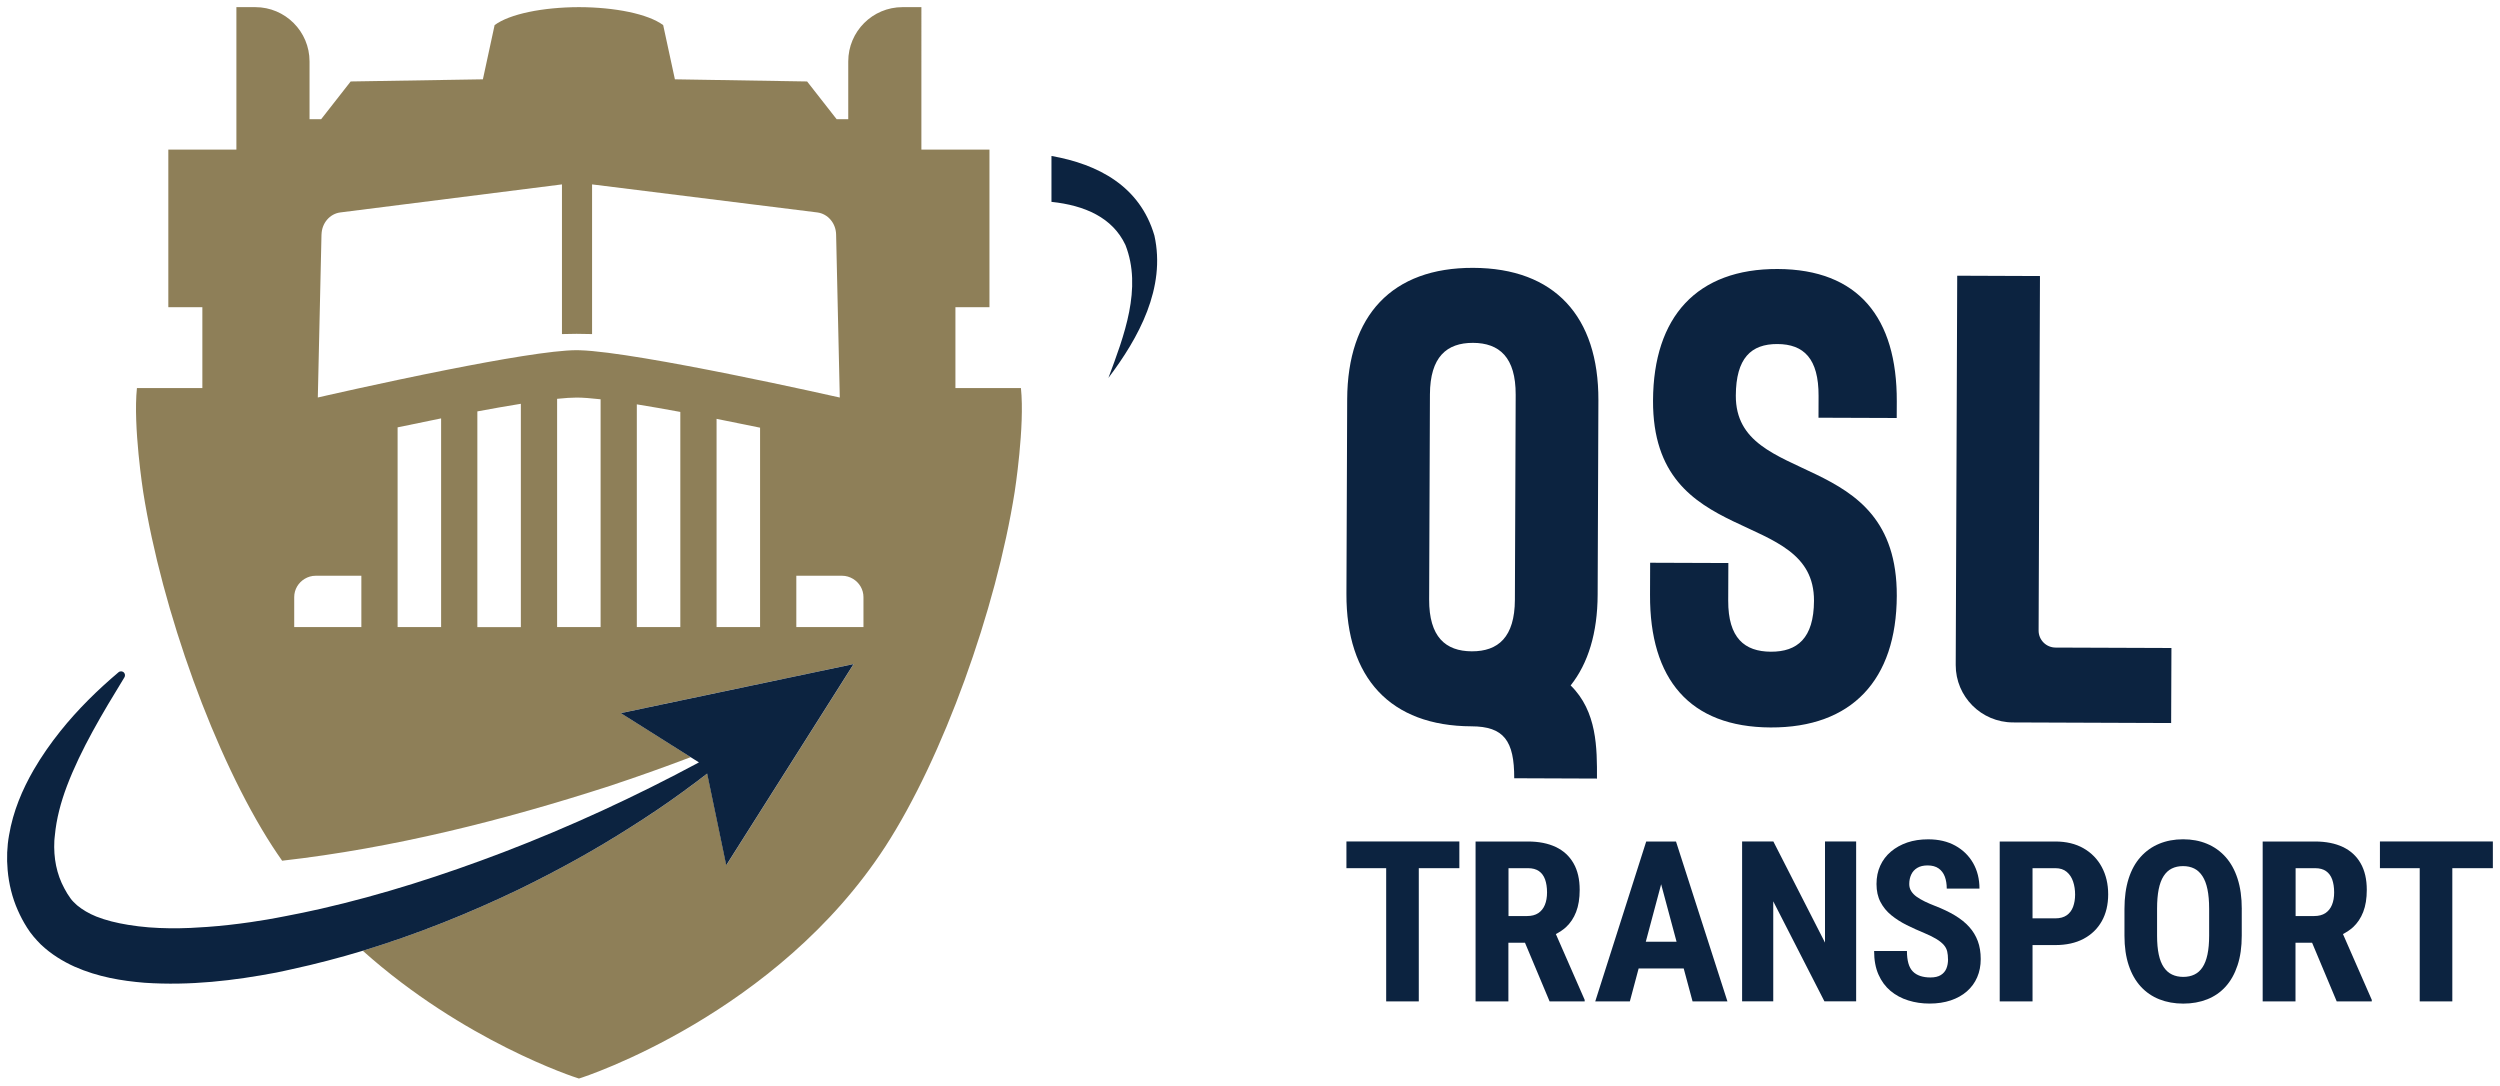 <?xml version="1.0" encoding="UTF-8"?><svg id="Layer_1" xmlns="http://www.w3.org/2000/svg" viewBox="0 0 700 304"><defs><style>.cls-1{fill:#0c2340;}.cls-2{fill:#8e7f58;}</style></defs><polygon class="cls-1" points="408.62 235.61 377 235.61 377 243.09 388.13 243.09 388.13 280.39 397.26 280.39 397.26 243.09 408.62 243.09 408.62 235.61"/><path class="cls-1" d="M435.66,261.53c1.02-.55,1.98-1.16,2.8-1.91,1.23-1.14,2.19-2.56,2.85-4.28.67-1.71,1-3.78,1-6.19,0-2.95-.57-5.43-1.73-7.44-1.15-2.01-2.8-3.53-4.96-4.55-2.15-1.02-4.76-1.54-7.81-1.54h-14.65v44.77h9.19v-16.42h4.65l6.89,16.42h9.82v-.43l-8.07-18.43ZM422.37,243.09h5.46c1.25,0,2.27.27,3.06.81.79.55,1.36,1.32,1.73,2.34.36,1.02.55,2.23.55,3.64,0,1.33-.2,2.5-.61,3.49-.41,1-1.03,1.76-1.85,2.31-.83.54-1.87.81-3.12.81h-5.21v-13.41Z"/><path class="cls-1" d="M473.93,280.39h9.75l-14.4-44.77h-8.34l-14.27,44.77h9.69l2.46-9.22h12.62l2.48,9.22ZM460.82,263.69l4.3-16.1,4.32,16.1h-8.62Z"/><path class="cls-1" d="M519.72,235.61v44.77h-8.88l-14.33-28.01v28.01h-8.72v-44.77h8.75l14.46,28.32v-28.32h8.72Z"/><path class="cls-1" d="M545.44,268.61c0-.8-.07-1.53-.22-2.18s-.45-1.26-.93-1.81c-.47-.55-1.15-1.11-2.04-1.66-.89-.55-2.05-1.13-3.47-1.72-1.69-.7-3.34-1.44-4.92-2.23s-3.02-1.71-4.3-2.75-2.29-2.28-3.03-3.7c-.74-1.42-1.11-3.1-1.11-5.03s.35-3.6,1.05-5.14c.7-1.54,1.7-2.85,3-3.95,1.3-1.09,2.82-1.94,4.56-2.54,1.74-.59,3.69-.89,5.85-.89,2.93,0,5.46.59,7.61,1.78,2.14,1.19,3.81,2.82,4.99,4.89,1.18,2.07,1.77,4.45,1.77,7.13h-9.16c0-1.27-.18-2.39-.55-3.37-.37-.97-.95-1.74-1.74-2.29s-1.82-.83-3.07-.83c-1.17,0-2.14.23-2.9.69-.76.46-1.33,1.09-1.69,1.87-.37.79-.55,1.68-.55,2.66,0,.74.18,1.4.55,1.98.37.58.87,1.11,1.52,1.57.65.46,1.42.91,2.3,1.34s1.87.85,2.93,1.26c2.07.8,3.9,1.68,5.49,2.63,1.59.96,2.92,2.02,3.98,3.2,1.07,1.18,1.87,2.51,2.42,3.98s.82,3.16.82,5.04-.33,3.56-.99,5.09c-.66,1.53-1.62,2.84-2.87,3.94-1.25,1.1-2.77,1.94-4.53,2.54-1.77.59-3.74.89-5.91.89s-4.11-.29-5.99-.88c-1.88-.58-3.54-1.48-4.97-2.67-1.43-1.2-2.56-2.73-3.37-4.58-.82-1.85-1.22-4.05-1.22-6.59h9.19c0,1.35.14,2.51.41,3.46.27.96.69,1.71,1.25,2.28.56.57,1.26.98,2.09,1.26.82.27,1.77.41,2.84.41,1.21,0,2.18-.23,2.9-.68.72-.45,1.24-1.06,1.55-1.81s.47-1.62.47-2.58Z"/><path class="cls-1" d="M588.5,242.77c-1.19-2.22-2.89-3.97-5.1-5.24-2.21-1.27-4.85-1.91-7.92-1.91h-15.56v44.77h9.19v-15.77h6.37c3.07,0,5.71-.58,7.92-1.75,2.2-1.17,3.9-2.81,5.1-4.94,1.19-2.12,1.79-4.63,1.79-7.52s-.6-5.42-1.79-7.64ZM580.47,253.9c-.38,1.01-.97,1.81-1.79,2.38s-1.88.86-3.2.86h-6.37v-14.05h6.37c1.32,0,2.38.34,3.2,1.03.82.69,1.41,1.59,1.79,2.72s.56,2.34.56,3.63-.19,2.41-.56,3.43Z"/><path class="cls-1" d="M627.69,254.53v7.47c0,3.16-.39,5.92-1.18,8.29-.78,2.37-1.89,4.35-3.32,5.94-1.43,1.59-3.16,2.78-5.17,3.58-2.02.8-4.25,1.2-6.7,1.2s-4.68-.4-6.7-1.2c-2.02-.8-3.75-1.99-5.21-3.58s-2.58-3.57-3.37-5.94c-.79-2.37-1.19-5.13-1.19-8.29v-7.47c0-3.24.39-6.07,1.16-8.5.77-2.43,1.89-4.46,3.36-6.09,1.46-1.63,3.2-2.86,5.21-3.69,2.01-.83,4.23-1.25,6.68-1.25s4.67.41,6.68,1.25c2.01.83,3.74,2.06,5.21,3.69,1.46,1.63,2.59,3.66,3.37,6.09.79,2.43,1.18,5.26,1.18,8.5ZM618.56,262v-7.53c0-2.13-.16-3.95-.47-5.46-.31-1.5-.78-2.74-1.41-3.7-.63-.96-1.39-1.67-2.29-2.12s-1.94-.68-3.14-.68-2.24.23-3.15.68c-.91.45-1.67,1.16-2.29,2.12-.62.96-1.08,2.2-1.38,3.7-.3,1.51-.45,3.33-.45,5.46v7.53c0,2.05.16,3.8.47,5.26.31,1.46.78,2.64,1.41,3.57.63.92,1.39,1.61,2.31,2.04.91.44,1.96.66,3.15.66s2.21-.22,3.12-.66c.91-.44,1.67-1.12,2.27-2.04.61-.92,1.07-2.11,1.38-3.57.31-1.46.47-3.21.47-5.26Z"/><path class="cls-1" d="M656.05,261.53c1.02-.55,1.98-1.16,2.8-1.91,1.23-1.14,2.19-2.56,2.85-4.28.67-1.71,1-3.78,1-6.19,0-2.95-.57-5.43-1.73-7.44-1.15-2.01-2.8-3.53-4.96-4.55-2.15-1.02-4.76-1.54-7.81-1.54h-14.65v44.77h9.19v-16.42h4.65l6.89,16.42h9.82v-.43l-8.07-18.43ZM642.76,243.09h5.46c1.25,0,2.28.27,3.06.81.79.55,1.36,1.32,1.73,2.34.36,1.02.55,2.23.55,3.64,0,1.33-.2,2.5-.61,3.49-.41,1-1.03,1.76-1.85,2.31-.83.54-1.87.81-3.12.81h-5.21v-13.41Z"/><polygon class="cls-1" points="698 235.61 666.38 235.61 666.38 243.09 677.52 243.09 677.52 280.39 686.65 280.39 686.65 243.09 698 243.09 698 235.61"/><path class="cls-1" d="M497.75,75.32c22.53.09,33.44,13.57,33.35,37.1l-.02,4.62-21.9-.08.02-6.09c.04-10.5-4.16-14.51-11.53-14.54-7.37-.03-11.6,3.95-11.64,14.45-.1,26.15,45.23,14.08,45.07,56.08-.09,23.52-12.58,36.92-35.32,36.83-22.75-.09-33.86-13.57-33.77-37.09l.03-9.03,21.9.08-.04,10.5c-.04,10.5,4.58,14.3,11.95,14.33,7.37.03,12.02-3.74,12.07-14.24.1-26.57-45.23-14.07-45.07-56.08.09-23.53,12.35-36.92,34.89-36.84Z"/><path class="cls-1" d="M548.02,77.2l23.17.09-.38,99.26c-.01,2.62,2.11,4.76,4.74,4.77l32.45.12-.08,21.01-44.29-.17c-8.88-.03-16.06-7.24-16.03-16.1l.42-108.97Z"/><path class="cls-1" d="M447.55,112.1c.09-23.53-12.29-37.02-35.03-37.1-22.74-.09-35.22,13.31-35.31,36.83l-.21,54.44c-.09,23.53,12.29,37.02,35.03,37.1,9.03.03,11.99,4.04,11.95,14.54l23.17.09c.03-8.49.06-18.79-7.37-26.08,4.92-6.19,7.52-14.73,7.56-25.38l.21-54.44ZM400.16,167.83l.22-57.38c.04-10.5,4.69-14.47,12.06-14.45,7.37.03,11.99,4.03,11.95,14.54l-.22,57.38c-.04,10.5-4.69,14.47-12.06,14.45-7.37-.03-11.99-4.04-11.95-14.54Z"/><path class="cls-1" d="M323.23,65.95c-4.04-13.81-15.71-19.96-28.82-22.28v12.85c9.3.98,17.1,4.38,20.71,12.07,4.75,12.1-.38,25.48-4.77,37.23,8.5-11.24,16.15-25.22,12.88-39.88Z"/><path class="cls-2" d="M285.84,108.66h-18.32v-22.65h9.53v-44.12h-19.06V2h-5.29c-8.39,0-15.19,6.81-15.19,15.2v16.18h-3.25l-8.27-10.57-37.02-.6-3.28-15.18c-4.22-3.13-13.5-5.01-23.6-5.03-10.1.03-19.39,1.9-23.6,5.03l-3.28,15.18-37.02.6-8.27,10.57h-3.25v-16.18c0-8.39-6.8-15.2-15.19-15.2h-5.29v39.89h-19.06v44.12h9.53v22.65h-18.32c-1.12,10.69,1.75,29.06,1.75,29.06,5.23,33.1,20.08,74.4,36.2,99.28.88,1.36,1.79,2.69,2.71,4,30.95-3.51,61.93-11.3,91.67-20.92,7.62-2.52,15.2-5.22,22.74-8.08l-18.94-11.94-.63-.4,65.2-13.74-8.96,14.15-26.7,42.17-5.34-25.66c-2.2,1.71-4.42,3.39-6.68,5.01-4.79,3.51-9.71,6.83-14.74,9.99-10.02,6.41-20.47,12.15-31.19,17.38-14.12,6.79-28.74,12.66-43.86,17.25,28.2,25.23,59.23,35.42,60.53,35.78,1.72-.48,55.39-18.11,85.81-64.99,16.12-24.89,30.97-66.18,36.2-99.28,0,0,2.88-18.37,1.75-29.06ZM90.03,65.64c.07-3.16,2.32-5.79,5.27-6.16l62.05-7.85v41.91c.88-.04,3.32-.07,4.1-.07s3.45.03,4.33.07v-41.91l45.13,5.62,17.92,2.23c2.96.37,5.21,3,5.28,6.16l.04,1.76.99,43.91s-56.45-12.77-72.79-13.24c-.31,0-.63-.02-.9-.02-6.68,0-21.67,2.6-36.3,5.5-18.37,3.64-36.16,7.75-36.16,7.75l1.03-45.68ZM82.38,175.58v-8.38c0-2.18,1.18-4.07,2.92-5.12.9-.54,1.94-.87,3.06-.87h12.82v14.37h-18.81ZM111.33,126.57v-6.91c3.87-.82,7.99-1.67,12.18-2.51v58.43h-12.18v-49.01ZM133.66,115.19c4.25-.79,8.38-1.52,12.18-2.13v62.53h-12.18v-60.4ZM155.99,111.67c2.16-.22,4.02-.35,5.47-.35,1.71,0,4.02.18,6.71.48v63.78h-12.18v-63.92ZM190.49,175.58h-12.18v-62.36c3.82.61,7.95,1.34,12.18,2.12v60.24ZM212.82,175.58h-12.18v-58.3c4.19.83,8.32,1.67,12.18,2.47v55.82ZM222.97,175.58v-14.37h12.82c1.12,0,2.16.33,3.06.87,1.74,1.05,2.92,2.94,2.92,5.12v8.38h-18.81Z"/><path class="cls-1" d="M173.82,199.67l.63.4,18.94,11.94,2.32,1.46c-17.83,9.58-36.09,18-54.78,25.16-16.77,6.4-33.89,11.91-51.18,15.85-3.25.74-6.5,1.41-9.76,2.03-1.74.33-3.48.68-5.23.97-1.53.26-3.06.5-4.58.72-4.06.59-8.12,1.05-12.15,1.34-1.56.12-3.12.21-4.68.28-3.96.17-7.89.14-11.7-.16-1.96-.15-3.87-.4-5.75-.7-3.2-.52-6.25-1.26-8.94-2.33-2.11-.85-3.92-1.94-5.37-3.14-.68-.63-1.36-1.24-1.85-1.95-.59-.78-1.24-1.86-1.74-2.82-2.13-3.94-3.04-8.44-2.78-13.37.02-.49.11-1,.15-1.5.41-4.47,1.62-9.13,3.37-13.76,3.92-10.33,9.94-20.37,16.1-30.44h0c.24-.4.21-.92-.1-1.29-.39-.46-1.08-.52-1.55-.13-5.86,4.96-11.4,10.38-16.29,16.5-2.72,3.4-5.25,7.01-7.51,10.9-3.12,5.44-5.72,11.47-6.86,18.25-.56,3.11-.69,6.43-.39,9.75.34,3.83,1.26,7.68,2.85,11.25.75,1.7,1.53,3.19,2.58,4.85,1.09,1.77,2.45,3.29,3.86,4.72,2.9,2.75,6.19,4.74,9.46,6.22,6.58,2.9,13.18,3.97,19.56,4.5,12.79.87,25.03-.59,36.97-2.86,1.47-.29,2.92-.63,4.38-.95,3.33-.72,6.63-1.51,9.91-2.37,3.29-.86,6.57-1.77,9.82-2.76,15.12-4.59,29.74-10.46,43.86-17.25,10.72-5.23,21.17-10.97,31.19-17.38,5.03-3.17,9.96-6.49,14.74-9.99,2.26-1.63,4.48-3.31,6.68-5.01l5.34,25.66,26.7-42.17,8.96-14.15-65.2,13.74Z"/></svg>